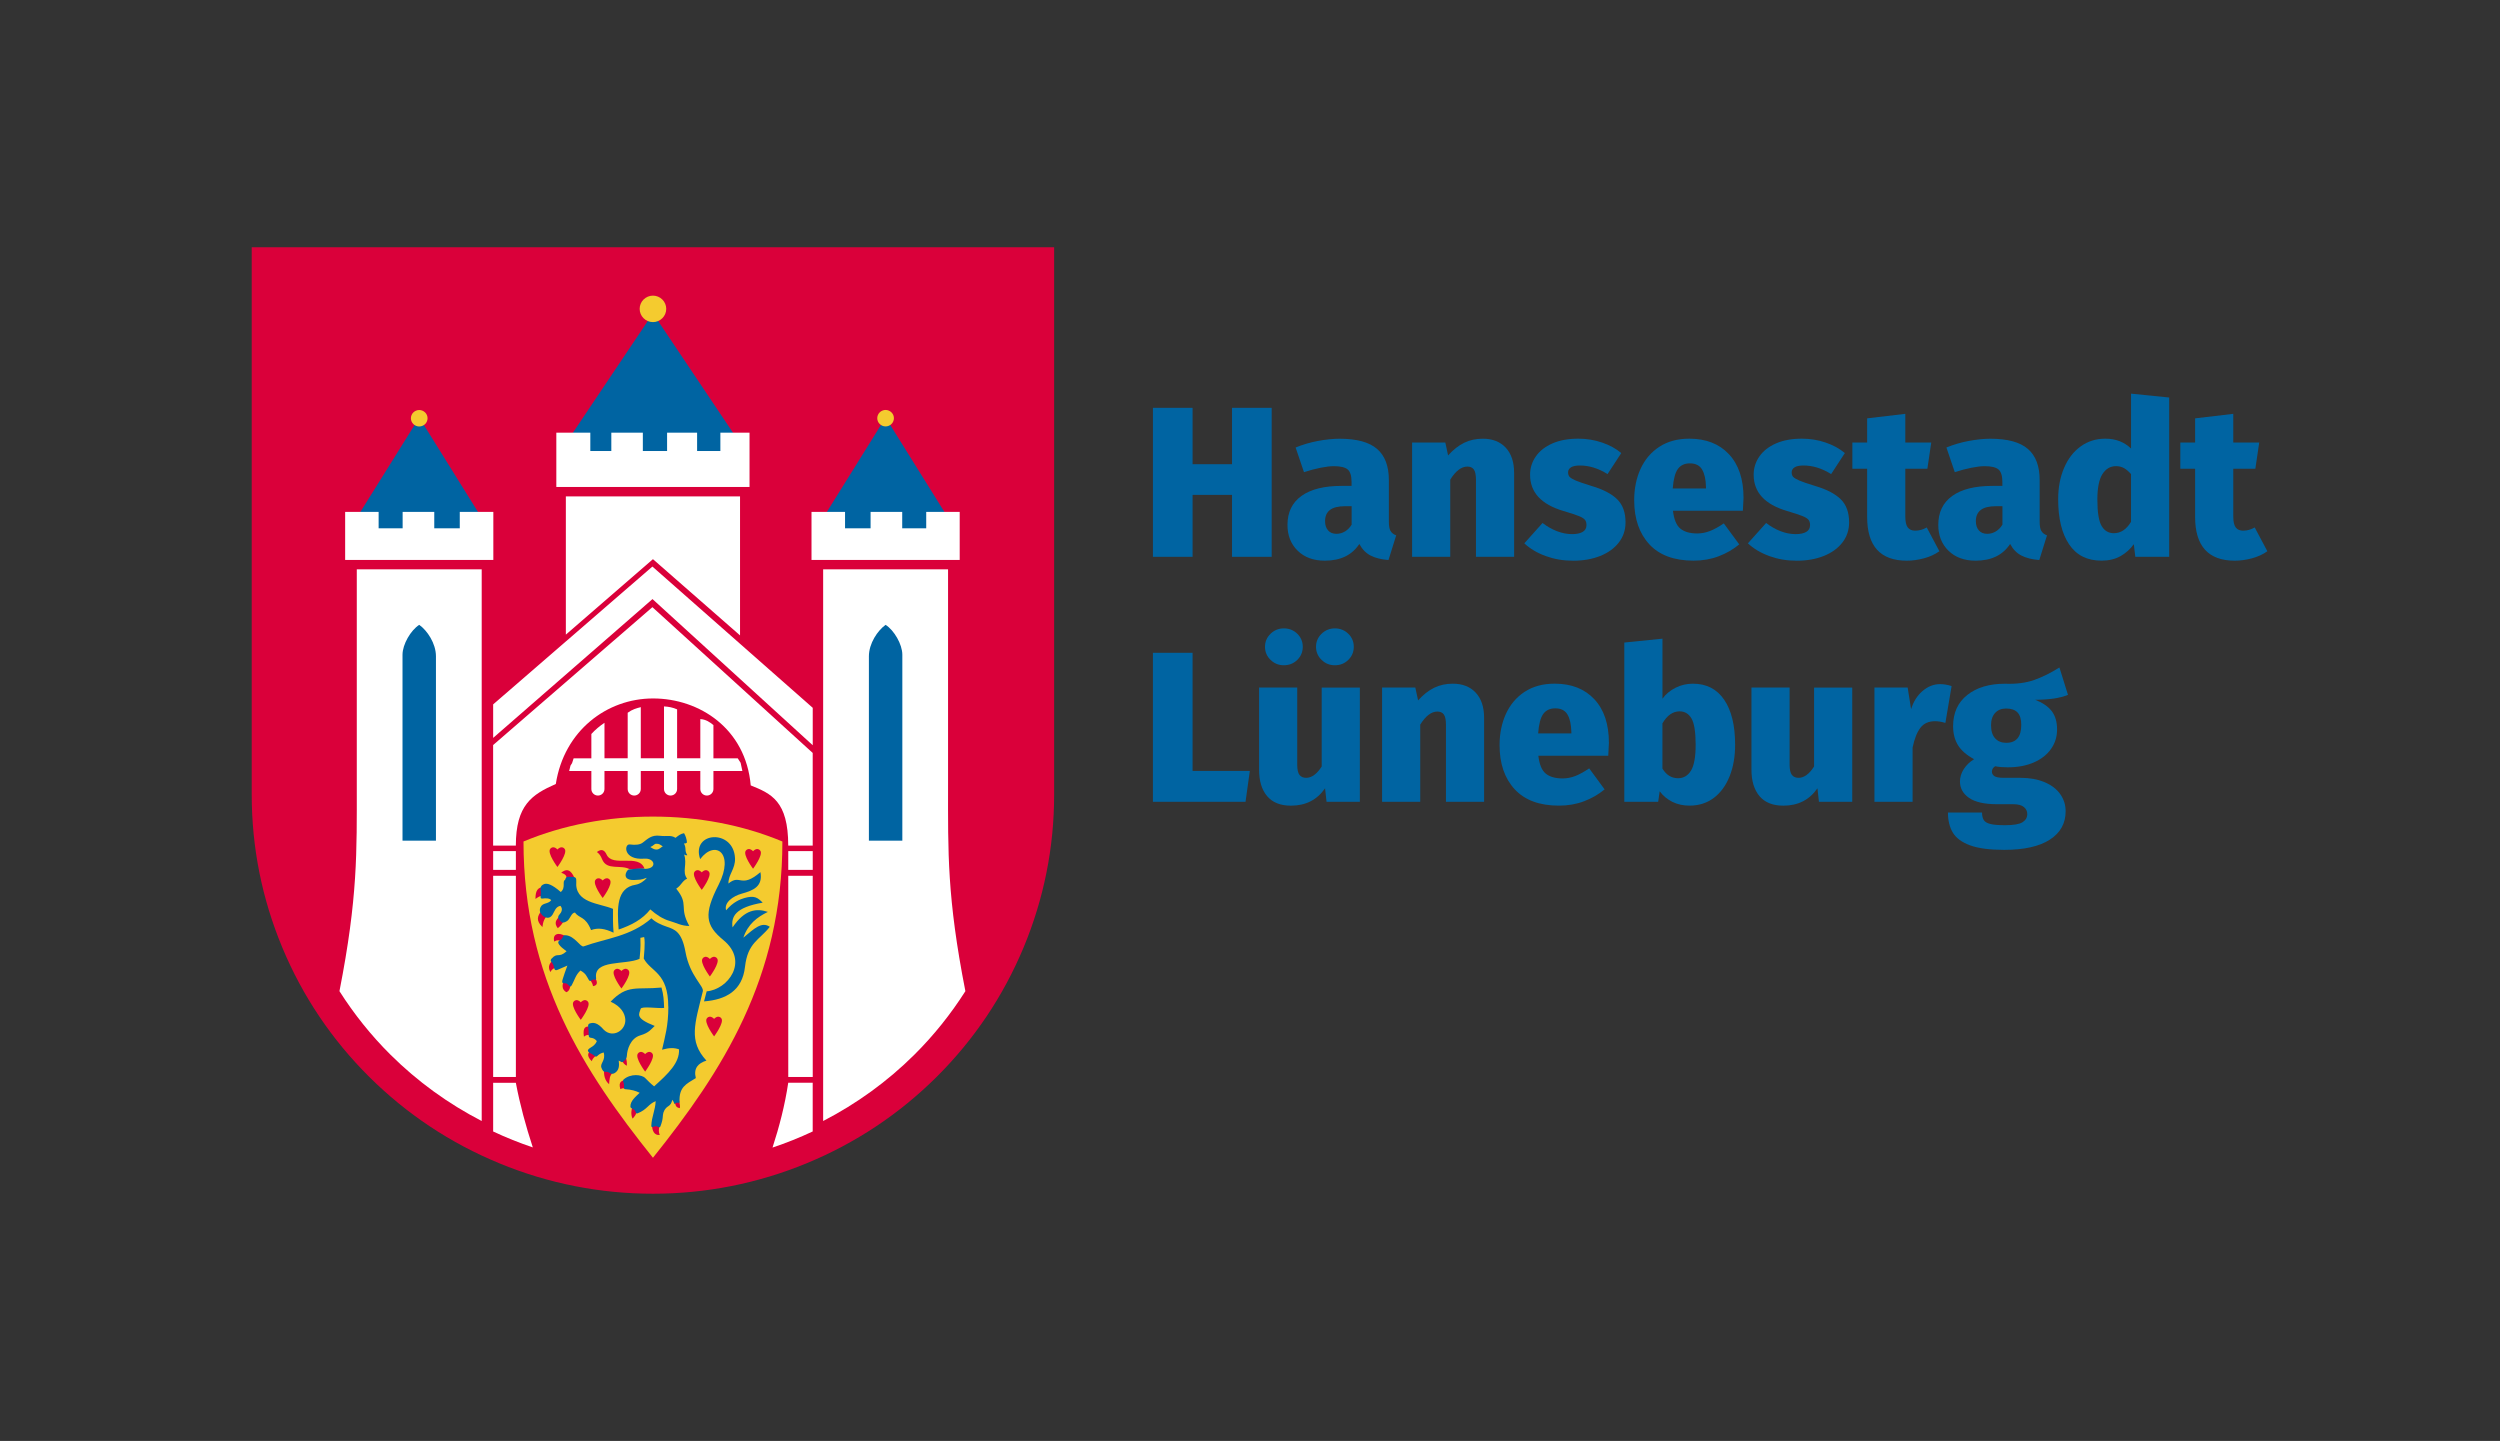 <?xml version="1.0" encoding="UTF-8"?><svg id="Layer_1" xmlns="http://www.w3.org/2000/svg" viewBox="0 0 816.38 470.55"><rect x="0" y="0" width="816.38" height="470.55" fill="#333333" stroke="none"/><defs><style>.cls-1{fill:#f4cb2f;}.cls-1,.cls-2,.cls-3,.cls-4{stroke-width:0px;}.cls-2{fill:#0064a2;}.cls-3{fill:#fff;}.cls-4{fill:#da003a;}</style></defs><path class="cls-4" d="M163.07,379.88c-15.98-6.58-30.28-16.08-42.51-28.24-12.23-12.16-21.78-26.37-28.39-42.26-6.61-15.88-9.97-32.65-9.97-49.84V80.75h262.03v178.8c0,17.19-3.36,33.96-9.97,49.84-6.62,15.88-16.17,30.1-28.39,42.26-12.23,12.16-26.53,21.66-42.51,28.24-15.98,6.58-32.85,9.92-50.14,9.92s-34.17-3.34-50.14-9.92Z"/><path class="cls-3" d="M268.8,185.92h40.79v70.3c0,22.15-.36,36.74,5.66,67.45-4.74,7.45-10.3,14.42-16.67,20.75-8.83,8.78-18.9,16.03-29.78,21.65v-180.15Z"/><polygon class="cls-2" points="289.19 136.34 311.89 172.76 266.5 172.82 289.19 136.34"/><polygon class="cls-3" points="265 167.16 265 182.85 313.39 182.85 313.39 167.16 302.46 167.16 302.46 172.52 294.62 172.52 294.62 167.16 284.29 167.16 284.29 172.52 275.95 172.52 275.95 167.16 265 167.16"/><path class="cls-1" d="M289.19,133.87c.36,0,.7.07,1.04.21.33.14.62.33.88.58.25.25.45.54.59.87.14.33.21.67.21,1.03s-.07.7-.21,1.03c-.14.33-.33.62-.59.87-.25.25-.55.45-.88.58-.33.14-.68.21-1.04.21s-.7-.07-1.04-.21c-.33-.14-.62-.33-.88-.58s-.45-.54-.59-.87c-.14-.33-.21-.67-.21-1.03s.07-.7.21-1.03c.14-.33.33-.62.59-.87.25-.25.55-.45.88-.58.33-.14.68-.21,1.04-.21Z"/><path class="cls-2" d="M283.74,274.53v-60.22c0-4.2,2.86-8.43,5.46-10.27,2.77,1.78,5.46,6.37,5.46,9.77v60.71h-10.91Z"/><path class="cls-3" d="M157.3,185.92h-40.79v70.3c0,22.15.36,36.74-5.66,67.45,4.74,7.45,10.3,14.42,16.67,20.75,8.83,8.78,18.9,16.03,29.78,21.65v-180.15Z"/><polygon class="cls-2" points="136.9 136.34 114.2 172.76 159.6 172.82 136.9 136.34"/><polygon class="cls-3" points="161.1 167.16 161.1 182.85 112.71 182.85 112.71 167.16 123.64 167.16 123.64 172.52 131.48 172.52 131.48 167.16 141.81 167.16 141.81 172.52 150.14 172.52 150.14 167.16 161.1 167.16"/><path class="cls-1" d="M136.9,139.27c-.36,0-.7-.07-1.04-.21-.33-.14-.62-.33-.88-.58-.25-.25-.45-.54-.59-.87-.14-.33-.21-.67-.21-1.03s.07-.7.21-1.03c.14-.33.33-.62.59-.87s.55-.45.88-.58c.33-.14.68-.21,1.04-.21s.7.07,1.04.21c.33.14.62.33.88.58s.45.54.59.87c.14.33.21.67.21,1.03s-.07.7-.21,1.03c-.14.33-.33.62-.59.87-.25.25-.55.45-.88.58-.33.14-.68.21-1.04.21Z"/><path class="cls-2" d="M142.36,274.53v-60.22c0-4.2-2.86-8.43-5.46-10.27-2.77,1.78-5.46,6.37-5.46,9.77v60.71h10.91Z"/><polygon class="cls-2" points="213.22 102.32 242.57 146.09 242.57 152.19 183.87 152.19 183.87 146.09 213.22 102.32"/><polygon class="cls-3" points="181.67 141.29 181.67 159.02 244.76 159.02 244.76 141.29 235.24 141.29 235.24 147.28 227.64 147.28 227.64 141.29 217.84 141.29 217.84 147.28 209.92 147.28 209.92 141.29 199.63 141.29 199.63 147.28 192.77 147.28 192.77 141.29 181.67 141.29"/><path class="cls-1" d="M213.22,96.54c.58,0,1.13.11,1.66.33s1,.53,1.41.94c.41.41.72.87.94,1.4s.33,1.08.33,1.65-.11,1.12-.33,1.65-.53,1-.94,1.4c-.41.41-.88.72-1.41.94s-1.09.33-1.66.33-1.13-.11-1.66-.33-1-.53-1.41-.94-.72-.87-.94-1.4c-.22-.53-.33-1.08-.33-1.65s.11-1.12.33-1.65c.22-.53.53-1,.94-1.4s.88-.72,1.41-.94,1.09-.33,1.66-.33Z"/><polygon class="cls-3" points="184.78 162.11 184.78 207.24 213.22 182.6 241.66 207.49 241.66 162.11 184.78 162.11"/><polygon class="cls-3" points="161.04 230.02 213.04 185.01 265.4 231.14 265.4 243.36 213.07 195.63 161.04 240.96 161.04 230.02"/><path class="cls-3" d="M161.04,243.29l52-45.02,52.35,47.6v30.27s-7.99,0-7.99,0c0-14.64-5.61-16.98-12.25-19.67-1.62-18.55-16.75-28.39-31.88-28.39s-29.07,10.54-31.77,27.93c-7.78,3.43-13.05,6.86-13.05,20.13h-7.42v-32.85Z"/><rect class="cls-3" x="161.04" y="277.93" width="7.42" height="6.13"/><rect class="cls-3" x="161.04" y="285.99" width="7.42" height="65.7"/><path class="cls-3" d="M161.04,353.57v15.92c4.21,1.98,8.54,3.71,12.95,5.2-2.28-6.98-4.21-14.01-5.54-21.11h-7.42Z"/><rect class="cls-3" x="257.41" y="277.93" width="7.99" height="6.13"/><rect class="cls-3" x="257.41" y="285.99" width="7.99" height="65.7"/><path class="cls-3" d="M257.4,353.57c-1.1,7.42-2.94,14.4-5.13,21.17,4.47-1.5,8.86-3.25,13.12-5.26v-15.92h-7.99Z"/><path class="cls-3" d="M193.11,239.7v7.93h-5.79l-.51,1.57-.51.8-.44,1.77h7.25v5.86c-.02,1.19.95,2.16,2.14,2.16s2.16-.97,2.14-2.16v-5.86h7.58v5.86c-.02,1.19.95,2.16,2.14,2.16s2.16-.97,2.14-2.16v-5.86h7.58v5.86c-.02,1.19.95,2.16,2.14,2.16s2.16-.97,2.14-2.16v-5.86h7.58v5.86c-.02,1.19.95,2.16,2.14,2.16s2.16-.97,2.14-2.16v-5.86h9.45l-.57-2.68-.94-1.46h-7.94v-10.86c-1.19-.96-2.44-1.84-4.28-1.95v12.8h-7.58v-15.97c-1.37-.62-2.8-.89-4.28-.97v16.94h-7.58v-16.7c-1.39.35-2.78.73-4.28,1.83v14.87h-7.58v-11.59c-1.59,1.06-3.02,2.27-4.28,3.65h0Z"/><path class="cls-1" d="M213.22,266.66c-14.79,0-29.14,2.67-42.27,8.13,0,44.58,19.64,75.03,42.27,103.28,22.63-28.25,42.27-58.69,42.27-103.28-13.13-5.46-27.48-8.13-42.27-8.13Z"/><path class="cls-4" d="M210.67,349.94s-3.41-4.55-2.37-5.89c1.04-1.34,2.37.17,2.37.17,0,0,1.33-1.51,2.37-.17,1.04,1.34-2.37,5.89-2.37,5.89Z"/><path class="cls-4" d="M233.19,338.44s-3.41-4.55-2.37-5.89c1.04-1.34,2.37.17,2.37.17,0,0,1.33-1.51,2.37-.17,1.04,1.34-2.37,5.89-2.37,5.89Z"/><path class="cls-4" d="M189.65,333.03s-3.41-4.55-2.37-5.89c1.04-1.34,2.37.17,2.37.17,0,0,1.33-1.51,2.37-.17,1.04,1.34-2.37,5.89-2.37,5.89Z"/><path class="cls-4" d="M202.93,322.8s-3.41-4.55-2.37-5.89c1.04-1.34,2.37.17,2.37.17,0,0,1.33-1.51,2.37-.17,1.04,1.34-2.37,5.89-2.37,5.89Z"/><path class="cls-4" d="M231.81,318.88s-3.41-4.55-2.37-5.89c1.04-1.34,2.37.17,2.37.17,0,0,1.33-1.51,2.37-.17,1.04,1.34-2.37,5.89-2.37,5.89Z"/><path class="cls-4" d="M245.91,283.69s-3.41-4.55-2.37-5.89c1.04-1.34,2.37.17,2.37.17,0,0,1.33-1.51,2.37-.17,1.04,1.34-2.37,5.89-2.37,5.89Z"/><path class="cls-4" d="M229.16,290.59s-3.41-4.55-2.37-5.89c1.04-1.34,2.37.17,2.37.17,0,0,1.33-1.51,2.37-.17,1.04,1.34-2.37,5.89-2.37,5.89Z"/><path class="cls-4" d="M196.81,293.24s-3.41-4.55-2.37-5.89c1.04-1.34,2.37.17,2.37.17,0,0,1.33-1.51,2.37-.17,1.04,1.34-2.37,5.89-2.37,5.89Z"/><path class="cls-4" d="M182.03,283.12s-3.41-4.55-2.37-5.89c1.04-1.34,2.37.17,2.37.17,0,0,1.33-1.51,2.37-.17,1.04,1.34-2.37,5.89-2.37,5.89Z"/><path class="cls-4" d="M194.91,278.23c1.72-1.33,2.61-.36,3.17.83,2.01,4.31,10.47-.45,12.37,4.54l-4.73.29c-3.01-1.72-7.53.54-9.1-3.29-.45-1.11-.83-1.73-1.71-2.38h0Z"/><path class="cls-2" d="M230.78,323.72c6.85-.55,13.92-9.76,5.45-16.73-5.89-4.84-6.47-8.47-1.57-18.07,5.32-10.43-1.19-14.8-6.02-8.37-3.08-9.02,10.95-10,11.38-.28.15,3.48-2.2,5.25-2.15,8.25,3.94-3.28,3.97,1.82,10.45-3.72.85,4.68-2.35,5.99-6.03,7-3.04.83-5.91,2.98-5.18,5.46,2.24-2.64,4.5-3.58,5.96-4,3.34-.96,4.38-.1,5.99,1.51-8.97,1.53-10.38,4.61-9.84,8.07,3.97-5.88,7.78-6.29,11.53-5.06-3.44,1.69-6.5,3.93-8,8.41,3.57-2.97,5.96-5.35,8.63-3.54-3.4,4.36-7.2,5.09-8.1,13.08-.87,7.74-6.15,10.72-13.38,11.28l.87-3.31Z"/><path class="cls-2" d="M202.02,303.56c-.5-6.95-.77-13.65,5.55-14.65,1.34-.21,2.91-1.25,3.65-2.27-2.15.8-2.53.6-3.38.69-5.43.52-3.18-3.3-2.55-3.37,1.82-.19,3.63-.64,5.45-.23,3.98-.13,3.1-3.6-.33-3.33-6.95.55-6.64-4.88-4.77-4.64,2.01.26,3.36.07,4.25-.6,1.58-1.2,2.89-2.6,5.64-2.23,2.19.29,3.48-.35,5.07.67.9-.72,1.69-1.35,2.78-1.52.52.83.89,2.05.95,3.07-.43.25-.64.43-1.01.23.96,1.8.08,2.28,1.13,3.89-.41.08-.75-.03-1.06-.27,1.13,3.23-.77,5.69.99,7.92-1.71.83-1.76,2.08-3.56,3.28,4.33,5.33.76,5.92,4.28,12.17-2.45.06-4.47-1.09-6.45-1.64-2.12-.58-4.39-2.05-6.29-3.76-2.64,3.36-6.33,5.2-10.34,6.58h0Z"/><path class="cls-4" d="M184.69,287.3c.74-1.13,0-1.82-1.43-2.3,2.6-2.15,3.73.32,4.59,2.22"/><path class="cls-1" d="M216.43,276.39c-.6.25-1.08,1.02-2,1.03-.66,0-1.02-.13-2.07-.82,1.08-.41,1.25-1.05,1.9-1.07,1.08-.03,1.34.34,2.17.86Z"/><path class="cls-4" d="M183.43,307.62c-.69-.64-1.47-.8-2.43-.14-.7-2.61,1.49-3.17,3.74-1.71"/><path class="cls-4" d="M182.1,315.9c-.96.1-1.82.42-2.35,1.54-1.11-1.94-.11-2.99.92-4.02"/><path class="cls-4" d="M184.1,320.27c-.53,1.43-.73,2.79.84,3.74,1.14-.43,1.23-1.61,1.43-2.72"/><path class="cls-4" d="M192.43,319.57c.94,1.29,1.16,1.94,1.21,2.46,2.08-.28,1.15-2.24.41-3.01"/><path class="cls-4" d="M204.3,355.5c-.76-.21-1.17-.15-1.71.18-.79-2.53.56-2.75,1.67-3.05"/><path class="cls-4" d="M206.6,360.95c-.43,1.45-.69,2.9-.04,4.35.7-.7,1.25-1.52,1.51-2.6"/><path class="cls-4" d="M212.91,367.48c.08,1.7.67,3.33,2.53,3.15-.37-.84-.41-1.94-.02-2.95"/><path class="cls-4" d="M220.25,359.99c.51.6.1,1.61,1.76,1.89.1-.68-.02-1.47-.22-2.31"/><path class="cls-2" d="M218.25,328.74c0,6.23-1.09,9.76-2.05,14.04,2.26-.65,3.97-.68,5.54-.11.19,4.38-3.43,7.85-8.14,12.08-.93-.71-2.21-1.98-2.88-2.68-1.14-1.2-4.77-1.58-7.08.44-.39.34.02.96.13,1.7.1.67-.19,1.43.33,1.46,2.2.13,3.53.57,4.79,1.18-1.18,1.16-3.15,2.67-3.03,4.57.03.53,1.08.66,1.41,1.14.41.59.35,1.22.95.99,3.14-1.23,3.44-2.99,5.89-3.97-.13,3.01-1.32,5.07-1.42,7.99-.03.92.73.2,1.44.19.7-.01,1.26.81,1.56-.02.51-1.37.71-2.25.79-3.6.06-.98.64-2.23,1.73-2.89.75-.45,1.1-1.07,1.32-2.11.34.43.56.85.64,1.29.04.21.34-.24.79-.33.42-.09.97.2.95-.2-.24-4.94,2.12-5.88,5.31-7.85-.81-3.29.82-4.87,3.46-5.71-5.92-6.44-3.78-12.01-1.17-22.63.42-1.7-4.23-4.96-5.66-12.81-1.22-6.7-3.47-7.39-6.27-8.34-1.52-.52-3.65-1.42-4.85-2.7-6.79,5.98-14.87,6.54-22.14,9.18-1.1.33-2.87-3.44-5.9-3.64-.89-.06-.73.53-1.19,1.11-.57.72-1.73.72-.95,1.9.48.72,1.25,1.34,2.46,2.24-2.65,2.36-2.89.21-4.88,2.37-.73.79.09,1.06.53,1.99.39.84.16,2.24,1.4,1.69,1.32-.58,2.29-1.02,3.22-1.39-.65,1.7-1.16,3.24-1.52,4.4-.61,1.96.5,1.07,1.35,1.52.6.32,1.01,1.55,1.61.46.89-1.61,1.26-3.36,2.83-4.77,1.84,1.05,1.96,1.82,2.71,3.05.46.77.8.1,1.39-.09.49-.15,1.12.43,1-.52-.8-6.12,9.38-4.14,14.19-6.24.46-3.83.29-5.76.28-6.87l1.23-.25c.43,1.86-.11,6.41-.13,7.02,2.34,4.4,8.02,4.49,8,15.74h0Z"/><path class="cls-4" d="M193.13,338.26c-.82-.49-1.63-.38-2.45.26-.49-3.3.71-3.36,1.98-3.31"/><path class="cls-4" d="M192.92,342.82c-.72.97-1.63,1.76.31,3.72.28-.88.84-1.43,1.63-1.93"/><path class="cls-4" d="M197.27,349.35c-.14,1.74.22,3.51,1.64,4.71.09-1.49.09-2.95,1.37-3.9"/><path class="cls-4" d="M203.01,346.25c.43.71.87,1.42,1.68,1.77.09-.97-.07-1.86-.31-2.72"/><path class="cls-2" d="M213.79,335.03c-1.13,1.01-1.79,2.22-4.69,3.07-3.31.97-4.3,4.8-4.38,6.53-.04.87-.33,1.26-.8,1.65-.33.27-.51.73-.98.52-.33-.14-.61-.28-.89-.46.23,1.71.09,3.06-1.12,3.93-1.12.81-1.58.1-2.45-.2-.87-.3-1.31.52-2.06-1.34-.62-1.54,1.46-2.29.72-5.05-.7.19-1.34.44-1.94,1.02-.76.73-.72.16-1.74-.41-1.02-.57-2.42-1.1-.61-2.18.72-.43,1.61-.98,2.05-2.14-.65-.78-1.08-.97-2.16-1.12-.74-.1-.44-1.32-.53-2.27-.1-1.14-.44-2.06.31-2.35,1.2-.38,2.51-.44,4.67,2.06,2.91,2.86,7.3.19,7-3.47-.15-1.85-1.3-4.13-4.79-5.72,5.51-5.77,8.52-3.82,16.61-4.62.69,2.43.77,4.16.86,6.66-2.07.23-7.41-.66-7.66.3-.43,1.66-2.12,2.96,4.57,5.57h0Z"/><path class="cls-4" d="M177.47,292.62c-.98-.27-1.79.36-2.61.93-.02-2.91.84-3.63,2.45-3.94"/><path class="cls-4" d="M176.81,297.4c-1.27,1.71-1.92,3.15.31,5.34.21-1.91.75-2.94,1.67-3.82"/><path class="cls-4" d="M182.82,299.19c-1.15,1.05-2.04,2.18-.67,3.92.88-.71,1.43-1.47,1.88-2.23"/><path class="cls-2" d="M188.17,287.77c.14-1.52-.68-1.36-1.57-1.41-.89-.04-1.85-.28-2.04.96-1.11.41.31,2.5-1.44,3.97-2.84-2.51-4.48-2.96-5.43-2.59-1.56.59-1.1,1.58-1.06,2.7.04,1.01-.56,2.25.69,2.01.72-.13,2.25-.13,2.68.56-1.08,1.37-2.79.72-3.5,2.3-.45,1.01-.16,1.87.55,2.57.95.93,2.42,1.41,3.39-.17.68-1.12,1-2.59,2.56-2.87.89.95.37,2.13-.29,2.82-.9.93-.2,1.69.42,2.28.51.48,1.01.52,2.01-.11,1.12-.71,1.36-2.71,2.62-2.8,1.42,2.02,3.39,1.1,5.25,5.73,2.26-.85,4.52-.5,7.35.85-.24-2.9-.2-5.03-.19-7.78-4.47-1.9-12.63-1.82-11.98-9.01h0Z"/><path class="cls-2" d="M402.32,181.83v-20.23h-12.88v20.23h-12.95v-48.65h12.95v18.41h12.88v-18.41h12.95v48.65h-12.95Z"/><path class="cls-2" d="M454.08,173.36c.35.65.97,1.14,1.85,1.47l-2.52,8.05c-2.38-.19-4.33-.68-5.85-1.47s-2.74-2.05-3.67-3.78c-2.38,3.64-6.14,5.46-11.27,5.46-3.69,0-6.64-1.08-8.86-3.25-2.22-2.17-3.33-4.98-3.33-8.43,0-4.11,1.52-7.26,4.55-9.45,3.03-2.19,7.42-3.29,13.16-3.29h3.22v-1.26c0-2.01-.42-3.37-1.26-4.1-.84-.72-2.36-1.08-4.55-1.08-1.17,0-2.62.18-4.38.53s-3.54.83-5.35,1.43l-2.73-8.05c2.24-.93,4.64-1.64,7.21-2.13s4.95-.74,7.14-.74c5.6,0,9.68,1.11,12.25,3.33,2.57,2.22,3.85,5.61,3.85,10.19v13.58c0,1.35.17,2.36.53,3.01ZM439.24,173.53c.86-.54,1.58-1.27,2.14-2.21v-6.02h-2.1c-2.24,0-3.9.41-4.97,1.22-1.07.82-1.61,2.04-1.61,3.67,0,1.26.33,2.26.98,3.01.65.75,1.56,1.12,2.73,1.12,1.03,0,1.97-.27,2.83-.8Z"/><path class="cls-2" d="M491.71,146.2c1.82,1.96,2.73,4.71,2.73,8.26v27.37h-12.46v-25.13c0-1.63-.23-2.76-.7-3.4-.47-.63-1.17-.94-2.1-.94-1.96,0-3.83,1.42-5.6,4.27v25.2h-12.46v-37.31h10.85l.91,4.2c1.68-1.87,3.43-3.24,5.25-4.13,1.82-.89,3.85-1.33,6.09-1.33,3.17,0,5.67.98,7.49,2.94Z"/><path class="cls-2" d="M523.17,144.52c2.45.84,4.54,1.98,6.26,3.43l-4.48,6.86c-2.99-1.87-6-2.8-9.03-2.8-1.31,0-2.28.2-2.91.6s-.95.94-.95,1.64c0,.61.16,1.1.49,1.47.33.37,1.02.78,2.07,1.23s2.72,1.01,5,1.71c3.83,1.12,6.65,2.58,8.47,4.38,1.82,1.8,2.73,4.3,2.73,7.53,0,2.52-.74,4.72-2.21,6.61-1.47,1.89-3.5,3.35-6.09,4.38-2.59,1.03-5.52,1.54-8.79,1.54s-6.15-.5-8.92-1.5c-2.78-1-5.12-2.39-7.04-4.17l5.95-6.65c1.45,1.12,3,2.01,4.66,2.66,1.66.65,3.33.98,5,.98,1.49,0,2.65-.25,3.46-.74.82-.49,1.23-1.22,1.23-2.21,0-.75-.17-1.33-.53-1.75-.35-.42-1.01-.83-2-1.22-.98-.4-2.66-.95-5.04-1.65-7.23-2.15-10.85-6.09-10.85-11.83,0-2.19.63-4.19,1.89-5.99,1.26-1.8,3.07-3.21,5.43-4.24,2.36-1.03,5.17-1.54,8.43-1.54,2.71,0,5.29.42,7.74,1.26Z"/><path class="cls-2" d="M569.13,166.78h-22.82c.33,2.85,1.13,4.79,2.42,5.84,1.28,1.05,3.12,1.58,5.5,1.58,1.4,0,2.79-.27,4.17-.8,1.38-.54,2.88-1.37,4.51-2.49l5.04,6.86c-1.96,1.63-4.2,2.93-6.72,3.88-2.52.96-5.25,1.43-8.19,1.43-6.35,0-11.17-1.79-14.46-5.35-3.29-3.57-4.93-8.37-4.93-14.39,0-3.78.69-7.19,2.07-10.22,1.38-3.03,3.42-5.44,6.12-7.21,2.71-1.77,5.97-2.66,9.8-2.66,5.46,0,9.78,1.69,12.95,5.08,3.17,3.38,4.76,8.13,4.76,14.25,0,.28-.07,1.68-.21,4.2ZM557.09,159.08c-.05-2.47-.47-4.39-1.26-5.74-.79-1.35-2.12-2.03-3.99-2.03-1.73,0-3.03.61-3.92,1.82-.89,1.21-1.45,3.34-1.68,6.37h10.85v-.42Z"/><path class="cls-2" d="M596.18,144.52c2.45.84,4.54,1.98,6.26,3.43l-4.48,6.86c-2.99-1.87-6-2.8-9.03-2.8-1.31,0-2.28.2-2.91.6s-.95.94-.95,1.64c0,.61.16,1.1.49,1.47.33.37,1.02.78,2.07,1.23s2.72,1.01,5,1.71c3.83,1.12,6.65,2.58,8.47,4.38,1.82,1.8,2.73,4.3,2.73,7.53,0,2.52-.74,4.72-2.21,6.61-1.47,1.89-3.5,3.35-6.09,4.38-2.59,1.03-5.52,1.54-8.79,1.54s-6.15-.5-8.92-1.5c-2.78-1-5.12-2.39-7.04-4.17l5.95-6.65c1.45,1.12,3,2.01,4.66,2.66,1.66.65,3.33.98,5,.98,1.49,0,2.65-.25,3.46-.74.82-.49,1.23-1.22,1.23-2.21,0-.75-.17-1.33-.53-1.75-.35-.42-1.01-.83-2-1.22-.98-.4-2.66-.95-5.04-1.65-7.23-2.15-10.85-6.09-10.85-11.83,0-2.19.63-4.19,1.89-5.99,1.26-1.8,3.07-3.21,5.43-4.24,2.36-1.03,5.17-1.54,8.43-1.54,2.71,0,5.29.42,7.74,1.26Z"/><path class="cls-2" d="M633.31,180.01c-1.45,1.03-3.13,1.8-5.04,2.31-1.91.51-3.78.77-5.6.77-8.63,0-12.95-4.76-12.95-14.28v-15.75h-4.83v-8.54h4.83v-7.91l12.46-1.47v9.38h8.47l-1.26,8.54h-7.21v15.61c0,1.68.27,2.87.8,3.57.54.7,1.34,1.05,2.42,1.05,1.31,0,2.57-.35,3.78-1.05l4.13,7.77Z"/><path class="cls-2" d="M666.6,173.36c.35.65.97,1.14,1.85,1.47l-2.52,8.05c-2.38-.19-4.33-.68-5.85-1.47s-2.74-2.05-3.67-3.78c-2.38,3.64-6.14,5.46-11.27,5.46-3.69,0-6.64-1.08-8.86-3.25-2.22-2.17-3.33-4.98-3.33-8.43,0-4.11,1.52-7.26,4.55-9.45,3.03-2.19,7.42-3.29,13.16-3.29h3.22v-1.26c0-2.01-.42-3.37-1.26-4.1-.84-.72-2.36-1.08-4.55-1.08-1.17,0-2.62.18-4.38.53s-3.54.83-5.35,1.43l-2.73-8.05c2.24-.93,4.64-1.64,7.21-2.13s4.95-.74,7.14-.74c5.6,0,9.68,1.11,12.25,3.33,2.57,2.22,3.85,5.61,3.85,10.19v13.58c0,1.35.17,2.36.53,3.01ZM651.76,173.53c.86-.54,1.58-1.27,2.14-2.21v-6.02h-2.1c-2.24,0-3.9.41-4.97,1.22-1.07.82-1.61,2.04-1.61,3.67,0,1.26.33,2.26.98,3.01.65.75,1.56,1.12,2.73,1.12,1.03,0,1.97-.27,2.83-.8Z"/><path class="cls-2" d="M708.35,129.82v52.01h-11.06l-.49-4.13c-1.12,1.59-2.55,2.88-4.3,3.88s-3.84,1.5-6.26,1.5c-4.67,0-8.19-1.77-10.57-5.32-2.38-3.55-3.57-8.45-3.57-14.7,0-3.83.64-7.25,1.93-10.25,1.28-3.01,3.09-5.36,5.42-7.04,2.33-1.68,5.02-2.52,8.05-2.52,3.36,0,6.16,1.07,8.4,3.22v-17.92l12.46,1.26ZM695.89,170.42v-15.61c-.79-.89-1.56-1.54-2.31-1.96-.75-.42-1.61-.63-2.59-.63-1.87,0-3.35.88-4.45,2.62s-1.64,4.52-1.64,8.29c0,4.2.47,7.08,1.4,8.65.93,1.56,2.26,2.34,3.99,2.34,2.24,0,4.11-1.24,5.6-3.71Z"/><path class="cls-2" d="M740.41,180.01c-1.45,1.03-3.13,1.8-5.04,2.31-1.91.51-3.78.77-5.6.77-8.63,0-12.95-4.76-12.95-14.28v-15.75h-4.83v-8.54h4.83v-7.91l12.46-1.47v9.38h8.47l-1.26,8.54h-7.21v15.61c0,1.68.27,2.87.8,3.57.54.7,1.34,1.05,2.42,1.05,1.31,0,2.57-.35,3.78-1.05l4.13,7.77Z"/><path class="cls-2" d="M389.44,213.18v38.57h18.69l-1.4,10.08h-30.24v-48.65h12.95Z"/><path class="cls-2" d="M444.04,261.83h-10.85l-.49-4.41c-2.61,3.78-6.32,5.67-11.13,5.67-3.45,0-6.05-1.04-7.8-3.12-1.75-2.08-2.62-4.96-2.62-8.64v-26.81h12.46v25.2c0,1.59.25,2.7.74,3.33.49.63,1.22.95,2.21.95.89,0,1.76-.32,2.62-.95.86-.63,1.67-1.55,2.42-2.76v-25.76h12.46v37.31ZM423.63,206.95c1.19,1.17,1.79,2.59,1.79,4.27s-.6,3.1-1.79,4.27c-1.19,1.17-2.65,1.75-4.38,1.75s-3.13-.58-4.34-1.75c-1.21-1.17-1.82-2.59-1.82-4.27s.61-3.1,1.82-4.27c1.21-1.17,2.66-1.75,4.34-1.75s3.18.58,4.38,1.75ZM440.29,206.95c1.19,1.17,1.79,2.59,1.79,4.27s-.6,3.1-1.79,4.27c-1.19,1.17-2.65,1.75-4.38,1.75s-3.13-.58-4.34-1.75c-1.21-1.17-1.82-2.59-1.82-4.27s.61-3.1,1.82-4.27c1.21-1.17,2.66-1.75,4.34-1.75s3.18.58,4.38,1.75Z"/><path class="cls-2" d="M481.91,226.2c1.82,1.96,2.73,4.71,2.73,8.26v27.37h-12.46v-25.13c0-1.63-.23-2.76-.7-3.4-.47-.63-1.17-.94-2.1-.94-1.96,0-3.83,1.42-5.6,4.27v25.2h-12.46v-37.31h10.85l.91,4.2c1.68-1.87,3.43-3.24,5.25-4.13,1.82-.89,3.85-1.33,6.09-1.33,3.17,0,5.67.98,7.49,2.94Z"/><path class="cls-2" d="M525.17,246.78h-22.82c.33,2.85,1.13,4.79,2.42,5.84,1.28,1.05,3.12,1.58,5.5,1.58,1.4,0,2.79-.27,4.17-.8,1.38-.54,2.88-1.37,4.51-2.49l5.04,6.86c-1.96,1.63-4.2,2.93-6.72,3.88-2.52.96-5.25,1.43-8.19,1.43-6.35,0-11.17-1.79-14.46-5.35-3.29-3.57-4.93-8.37-4.93-14.39,0-3.78.69-7.19,2.07-10.22,1.38-3.03,3.42-5.44,6.12-7.21,2.71-1.77,5.97-2.66,9.8-2.66,5.46,0,9.78,1.69,12.95,5.08,3.17,3.38,4.76,8.13,4.76,14.25,0,.28-.07,1.68-.21,4.2ZM513.13,239.08c-.05-2.47-.47-4.39-1.26-5.74-.79-1.35-2.12-2.03-3.99-2.03-1.73,0-3.03.61-3.92,1.82-.89,1.21-1.45,3.34-1.68,6.37h10.85v-.42Z"/><path class="cls-2" d="M563.04,228.51c2.38,3.5,3.57,8.4,3.57,14.7,0,3.83-.59,7.25-1.79,10.25-1.19,3.01-2.91,5.37-5.14,7.07-2.24,1.7-4.9,2.55-7.98,2.55-2.05,0-3.91-.41-5.56-1.22-1.66-.82-3.05-1.97-4.17-3.46l-.49,3.43h-11.06v-52.01l12.46-1.26v19.6c1.07-1.49,2.5-2.68,4.27-3.57,1.77-.89,3.66-1.33,5.67-1.33,4.43,0,7.84,1.75,10.22,5.25ZM552.22,251.61c1-1.68,1.5-4.48,1.5-8.4,0-4.2-.46-7.07-1.37-8.61-.91-1.54-2.21-2.31-3.88-2.31-2.19,0-4.06,1.31-5.6,3.92v14.77c1.26,2.1,2.96,3.15,5.11,3.15,1.82,0,3.23-.84,4.24-2.52Z"/><path class="cls-2" d="M604.83,261.83h-10.85l-.49-4.41c-2.61,3.78-6.32,5.67-11.13,5.67-3.45,0-6.05-1.04-7.8-3.12-1.75-2.08-2.62-4.96-2.62-8.64v-26.81h12.46v25.2c0,1.59.25,2.7.74,3.33.49.63,1.22.95,2.21.95.89,0,1.76-.32,2.62-.95.86-.63,1.67-1.55,2.42-2.76v-25.76h12.46v37.31Z"/><path class="cls-2" d="M637.3,224.03l-2.03,12.04c-1.21-.37-2.33-.56-3.36-.56-2.1,0-3.7.71-4.79,2.14-1.1,1.42-1.95,3.58-2.56,6.47v17.71h-12.46v-37.31h10.85l1.12,7.07c.75-2.47,2-4.46,3.75-5.95,1.75-1.49,3.65-2.24,5.7-2.24,1.21,0,2.47.21,3.78.63Z"/><path class="cls-2" d="M675.31,226.9c-2.57,1.07-6.14,1.61-10.71,1.61,2.47.98,4.28,2.23,5.43,3.75,1.14,1.52,1.71,3.49,1.71,5.92s-.65,4.5-1.96,6.37c-1.31,1.87-3.17,3.34-5.6,4.41-2.43,1.07-5.27,1.61-8.54,1.61-1.63,0-3.01-.12-4.13-.35-.7.47-1.05,1.05-1.05,1.75,0,.61.27,1.1.8,1.47.54.37,1.58.56,3.12.56h5.46c2.94,0,5.53.47,7.77,1.4,2.24.93,3.96,2.23,5.14,3.89,1.19,1.66,1.79,3.54,1.79,5.63,0,3.97-1.73,7.06-5.18,9.28-3.45,2.22-8.42,3.32-14.91,3.32-4.71,0-8.41-.49-11.09-1.47-2.68-.98-4.56-2.36-5.64-4.13-1.07-1.77-1.61-3.97-1.61-6.58h11.13c0,1.07.2,1.9.59,2.49.4.58,1.13,1,2.21,1.26,1.07.26,2.66.38,4.76.38,2.75,0,4.64-.33,5.67-.98,1.03-.65,1.54-1.54,1.54-2.66,0-.93-.37-1.7-1.12-2.31-.75-.61-1.91-.91-3.5-.91h-5.32c-4.06,0-7.08-.69-9.07-2.06-1.98-1.38-2.97-3.16-2.97-5.36,0-1.4.42-2.75,1.26-4.06.84-1.31,1.96-2.38,3.36-3.22-2.43-1.31-4.18-2.82-5.25-4.55-1.07-1.73-1.61-3.8-1.61-6.23,0-4.34,1.54-7.74,4.62-10.18,3.08-2.45,7.19-3.68,12.32-3.68,3.64.14,6.81-.27,9.52-1.22,2.71-.96,5.46-2.32,8.26-4.09l2.8,8.96ZM651.51,232.81c-.89.96-1.33,2.3-1.33,4.02,0,1.87.44,3.29,1.33,4.27.89.98,2.1,1.47,3.64,1.47,3.27,0,4.9-1.96,4.9-5.88,0-1.82-.41-3.16-1.22-4.03-.82-.86-2.07-1.29-3.75-1.29-1.49,0-2.68.48-3.57,1.44Z"/></svg>